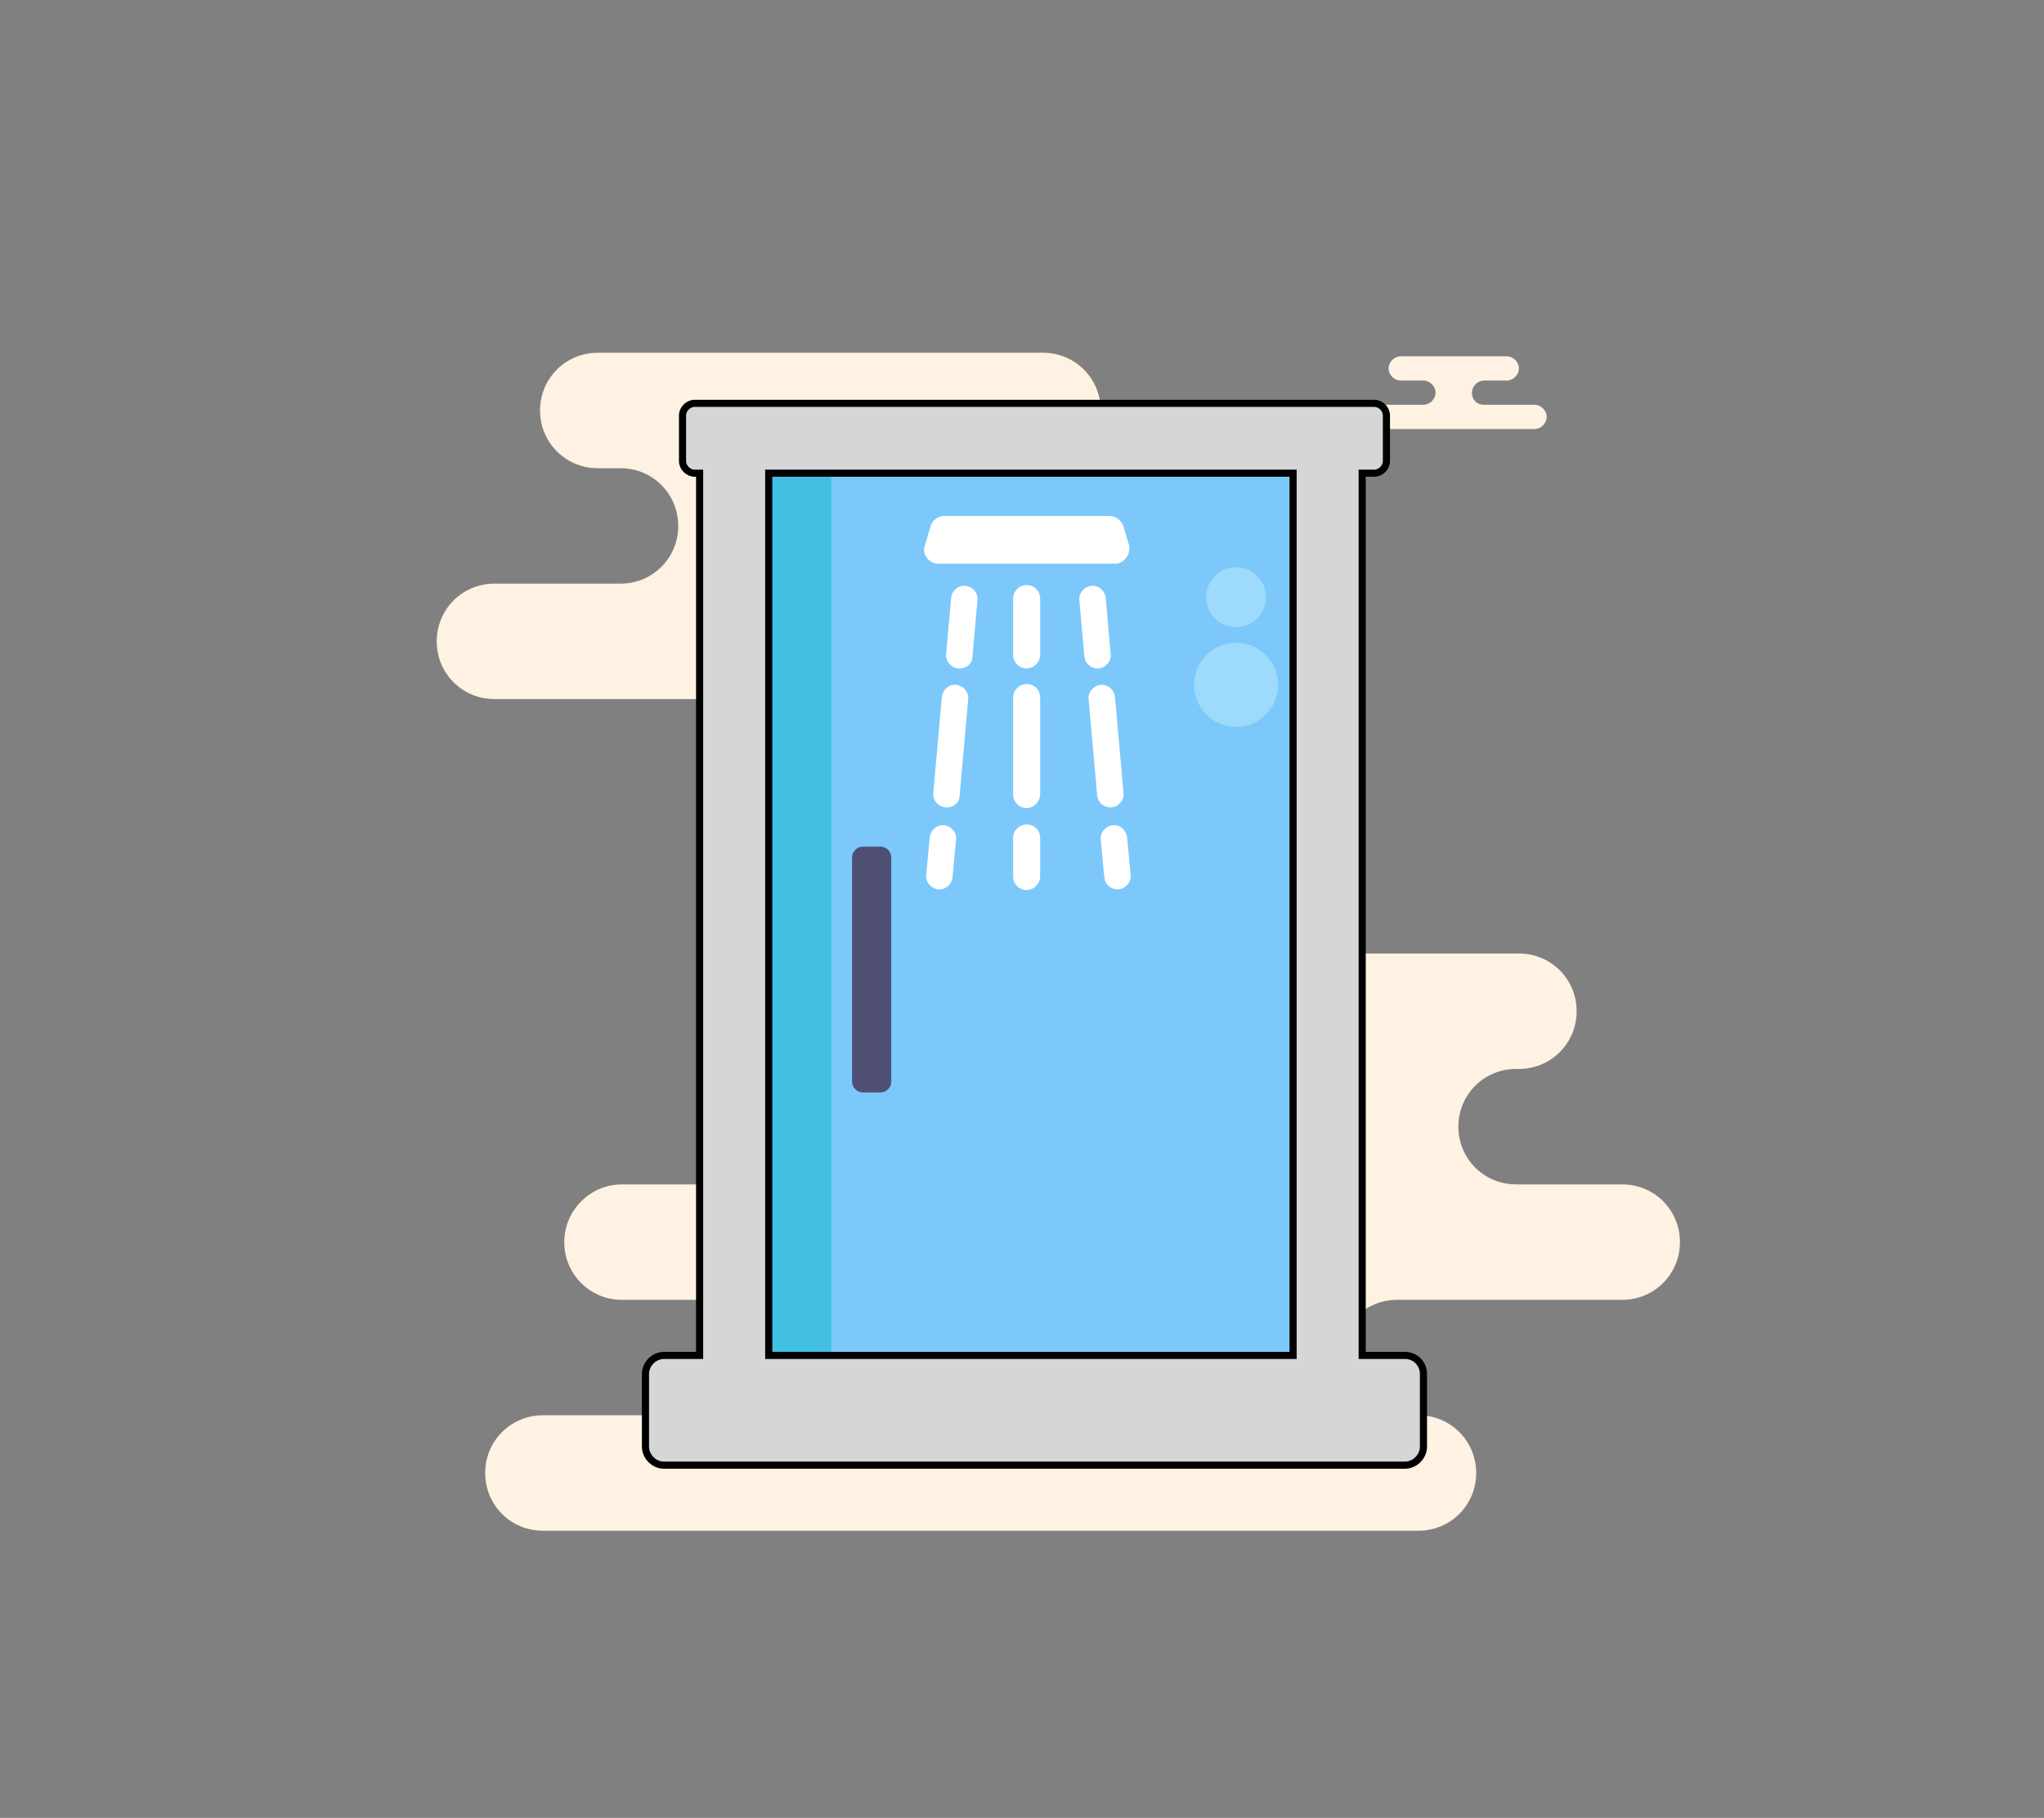 <?xml version="1.0" encoding="utf-8"?>
<!-- Generator: Adobe Illustrator 27.0.1, SVG Export Plug-In . SVG Version: 6.00 Build 0)  -->
<svg version="1.1" xmlns="http://www.w3.org/2000/svg" xmlns:xlink="http://www.w3.org/1999/xlink" x="0px" y="0px"
	 viewBox="0 0 286.9 255.1" enable-background="new 0 0 286.9 255.1" xml:space="preserve">
<rect x="0" y="0" width="286.9" height="255.1" fill="#808080" stroke="none"/>
<g id="Layer_2">
	<g>
		<g>
			<path fill="#FFF2E3" d="M206.6,55.1L206.6,55.1c0-0.9,0.8-1.7,1.7-1.7h3.2c0.9,0,1.7-0.8,1.7-1.7l0,0c0-0.9-0.8-1.7-1.7-1.7
				h-14.9c-0.9,0-1.7,0.8-1.7,1.7l0,0c0,0.9,0.8,1.7,1.7,1.7h3.2c0.9,0,1.7,0.8,1.7,1.7l0,0c0,0.9-0.8,1.7-1.7,1.7h-7.1
				c-0.9,0-1.7,0.8-1.7,1.7l0,0c0,0.9,0.8,1.7,1.7,1.7h22.7c0.9,0,1.7-0.8,1.7-1.7l0,0c0-0.9-0.8-1.7-1.7-1.7h-7.1
				C207.3,56.8,206.6,56.1,206.6,55.1z"/>
		</g>
		<g>
			<path fill="#FFF2E3" d="M124.7,73.8L124.7,73.8c0-4.5,3.6-8.1,8.1-8.1h13.6c4.5,0,8.1-3.6,8.1-8.1v0c0-4.5-3.6-8.1-8.1-8.1H83.9
				c-4.5,0-8.1,3.6-8.1,8.1v0c0,4.5,3.6,8.1,8.1,8.1h3.2c4.5,0,8.1,3.6,8.1,8.1l0,0c0,4.5-3.6,8.1-8.1,8.1H69.4
				c-4.5,0-8.1,3.6-8.1,8.1l0,0c0,4.5,3.6,8.1,8.1,8.1h91.5c4.5,0,8.1-3.6,8.1-8.1l0,0c0-4.5-3.6-8.1-8.1-8.1h-28
				C128.4,81.9,124.7,78.3,124.7,73.8z"/>
		</g>
		<g>
			<path fill="#FFF2E3" d="M79.2,174.3L79.2,174.3c0,4.5,3.6,8.1,8.1,8.1h16.3c4.5,0,8.1,3.6,8.1,8.1l0,0c0,4.5-3.6,8.1-8.1,8.1
				H76.2c-4.5,0-8.1,3.6-8.1,8.1l0,0c0,4.5,3.6,8.1,8.1,8.1h122.9c4.5,0,8.1-3.6,8.1-8.1l0,0c0-4.5-3.6-8.1-8.1-8.1h-3
				c-4.5,0-8.1-3.6-8.1-8.1l0,0c0-4.5,3.6-8.1,8.1-8.1h31.6c4.5,0,8.1-3.6,8.1-8.1l0,0c0-4.5-3.6-8.1-8.1-8.1h-14.9
				c-4.5,0-8.1-3.6-8.1-8.1l0,0c0-4.5,3.6-8.1,8.1-8.1h0.4c4.5,0,8.1-3.6,8.1-8.1l0,0c0-4.5-3.6-8.1-8.1-8.1H176
				c-4.5,0-8.1,3.6-8.1,8.1l0,0c0,4.5,3.6,8.1,8.1,8.1h7.2c4.5,0,8.1,3.6,8.1,8.1l0,0c0,4.5-3.6,8.1-8.1,8.1H87.3
				C82.8,166.2,79.2,169.9,79.2,174.3z"/>
		</g>
	</g>
	<g id="XMLID_868_">
		<rect id="XMLID_901_" x="107.9" y="66.1" fill="#41C0E3" width="10.2" height="124.1"/>
		<rect id="XMLID_900_" x="116.7" y="66.1" fill="#7CC8FB" width="64.8" height="124.1"/>
		<path id="XMLID_897_" fill="#D6D6D6" stroke="#000000" stroke-miterlimit="10" d="M197.2,190.2h-6V66.4h1.7c0.9,0,1.7-0.8,1.7-1.7
			v-6.4c0-0.9-0.8-1.7-1.7-1.7H97.5c-0.9,0-1.7,0.8-1.7,1.7v6.4c0,0.9,0.8,1.7,1.7,1.7h0.7v123.8h-5c-1.4,0-2.6,1.2-2.6,2.6V203
			c0,1.4,1.2,2.6,2.6,2.6h104c1.4,0,2.6-1.2,2.6-2.6v-10.2C199.8,191.4,198.7,190.2,197.2,190.2z M107.9,190.2V66.4h73.6v123.8
			H107.9z"/>
		<g id="XMLID_893_">
			<circle id="XMLID_896_" fill="#9DDAFC" cx="173.5" cy="96.1" r="5.9"/>
			<circle id="XMLID_894_" fill="#9DDAFC" cx="173.5" cy="83.8" r="4.2"/>
		</g>
		<path id="XMLID_892_" fill="#4F4F74" d="M123.6,153.3h-2.5c-0.8,0-1.5-0.7-1.5-1.5v-31.5c0-0.8,0.7-1.5,1.5-1.5h2.5
			c0.8,0,1.5,0.7,1.5,1.5v31.5C125.1,152.6,124.4,153.3,123.6,153.3z"/>
		<path id="XMLID_891_" fill="#FFFFFF" d="M156.5,79.1h-24.8c-1.3,0-2.3-1.3-1.9-2.5l0.8-2.7c0.2-0.9,1.1-1.5,2-1.5h23.1
			c0.9,0,1.7,0.6,2,1.5l0.8,2.7C158.7,77.8,157.8,79.1,156.5,79.1z"/>
		<g id="XMLID_884_">
			<g id="XMLID_889_">
				<path id="XMLID_890_" fill="#FFFFFF" d="M144.1,93.8c-1,0-1.9-0.8-1.9-1.9V84c0-1,0.8-1.9,1.9-1.9S146,83,146,84v7.9
					C146,92.9,145.1,93.8,144.1,93.8z"/>
			</g>
			<g id="XMLID_887_">
				<path id="XMLID_888_" fill="#FFFFFF" d="M144.1,124.9c-1,0-1.9-0.8-1.9-1.9v-5.4c0-1,0.8-1.9,1.9-1.9s1.9,0.8,1.9,1.9v5.4
					C146,124,145.1,124.9,144.1,124.9z"/>
			</g>
			<g id="XMLID_885_">
				<path id="XMLID_886_" fill="#FFFFFF" d="M144.1,113.4c-1,0-1.9-0.8-1.9-1.9V97.9c0-1,0.8-1.9,1.9-1.9s1.9,0.8,1.9,1.9v13.5
					C146,112.5,145.1,113.4,144.1,113.4z"/>
			</g>
		</g>
		<g id="XMLID_877_">
			<g id="XMLID_882_">
				<path id="XMLID_883_" fill="#FFFFFF" d="M154.1,93.8c-1,0-1.8-0.7-1.9-1.7l-0.7-7.9c-0.1-1,0.7-1.9,1.7-2c1-0.1,1.9,0.7,2,1.7
					l0.7,7.9c0.1,1-0.7,1.9-1.7,2C154.2,93.8,154.1,93.8,154.1,93.8z"/>
			</g>
			<g id="XMLID_880_">
				<path id="XMLID_881_" fill="#FFFFFF" d="M156.9,124.8c-1,0-1.8-0.7-1.9-1.7l-0.5-5.3c-0.1-1,0.7-1.9,1.7-2c1-0.1,1.9,0.7,2,1.7
					l0.5,5.3c0.1,1-0.7,1.9-1.7,2C157.1,124.8,157,124.8,156.9,124.8z"/>
			</g>
			<g id="XMLID_878_">
				<path id="XMLID_879_" fill="#FFFFFF" d="M155.9,113.3c-1,0-1.8-0.7-1.9-1.7l-1.2-13.5c-0.1-1,0.7-1.9,1.7-2c1-0.1,1.9,0.7,2,1.7
					l1.2,13.5c0.1,1-0.7,1.9-1.7,2C156,113.3,155.9,113.3,155.9,113.3z"/>
			</g>
		</g>
		<g id="XMLID_870_">
			<g id="XMLID_875_">
				<path id="XMLID_876_" fill="#FFFFFF" d="M134.7,93.8c-0.1,0-0.1,0-0.2,0c-1-0.1-1.8-1-1.7-2l0.7-7.9c0.1-1,1-1.8,2-1.7
					c1,0.1,1.8,1,1.7,2l-0.7,7.9C136.5,93.1,135.7,93.8,134.7,93.8z"/>
			</g>
			<g id="XMLID_873_">
				<path id="XMLID_874_" fill="#FFFFFF" d="M131.9,124.8c-0.1,0-0.1,0-0.2,0c-1-0.1-1.8-1-1.7-2l0.5-5.3c0.1-1,1-1.8,2-1.7
					c1,0.1,1.8,1,1.7,2l-0.5,5.3C133.6,124.1,132.8,124.8,131.9,124.8z"/>
			</g>
			<g id="XMLID_871_">
				<path id="XMLID_872_" fill="#FFFFFF" d="M132.9,113.3c-0.1,0-0.1,0-0.2,0c-1-0.1-1.8-1-1.7-2l1.2-13.5c0.1-1,1-1.8,2-1.7
					c1,0.1,1.8,1,1.7,2l-1.2,13.5C134.7,112.6,133.9,113.3,132.9,113.3z"/>
			</g>
		</g>
	</g>
</g>
<g id="Layer_1">
</g>
</svg>
